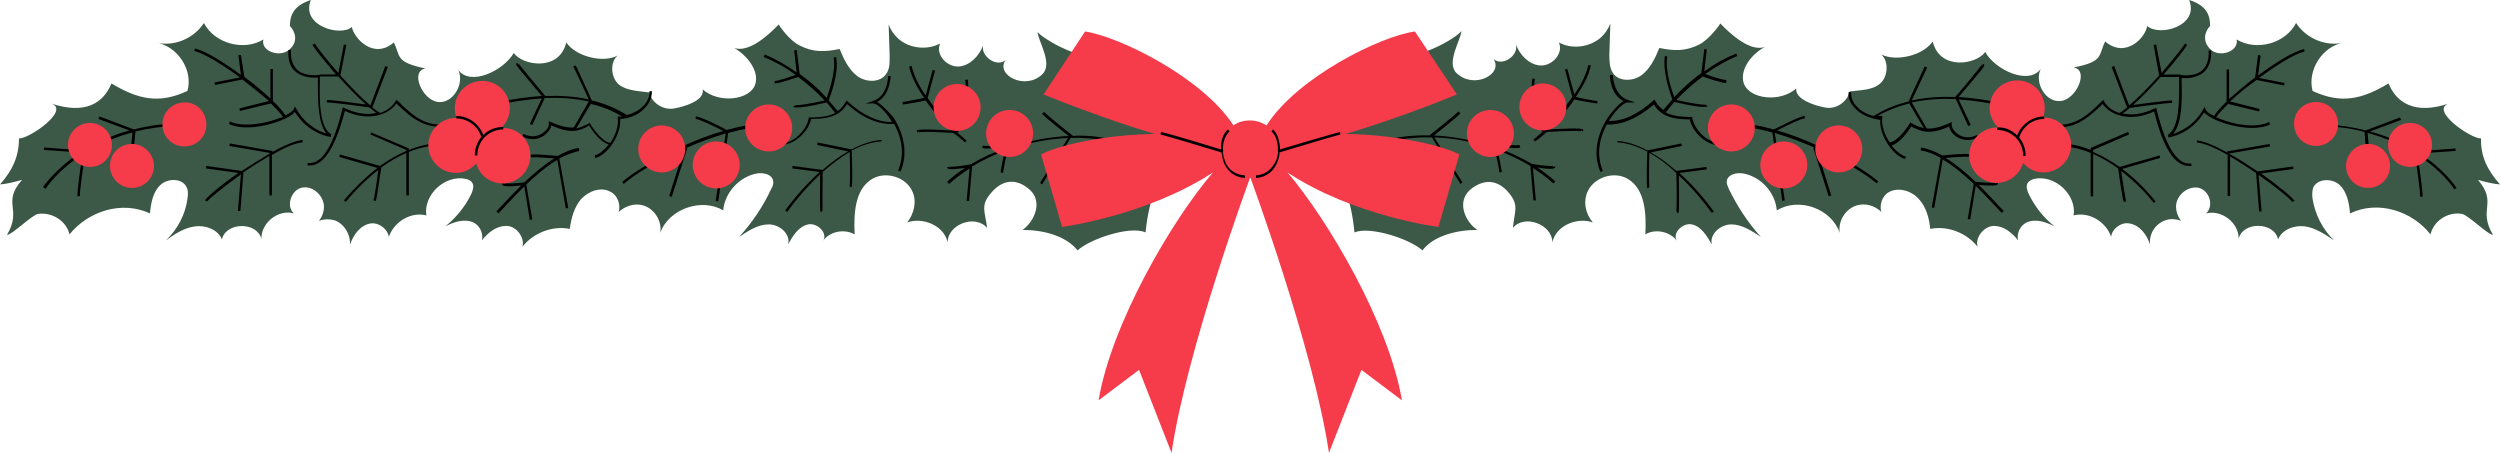 <?xml version="1.0" encoding="UTF-8" standalone="no"?><svg xmlns="http://www.w3.org/2000/svg" xmlns:xlink="http://www.w3.org/1999/xlink" fill="#000000" height="90.6" preserveAspectRatio="xMidYMid meet" version="1" viewBox="-0.1 0.0 500.2 90.6" width="500.2" zoomAndPan="magnify"><g id="change1_1"><path d="M197,8.5c-0.1,0.2-0.1,0.3-0.2,0.5C196.9,8.8,196.9,8.7,197,8.5z M241.6,27.9c-1.8,0.1-3.5,0.1-5.3,0.2 c-0.1-0.5-0.1-1-0.2-1.4c-6.3-1.7-13.9-10.9-16-15.1c-5.2,0-11.7-4-12.6-5.2c0.1,1.8,3.1,6.3,1,8.4c-3.4,3.4-9.5,0.2-7.4-2.8 c-1.8,1.6-5-0.8-4.5-2.9c-0.8,2.1-2.6,4-4.8,4.2c-2.4,0.2-4.8-2.4-3.8-4.6c-2.6,1.4-6.1,1-8.3-0.9c-0.9-0.8-1.6-1.8-2-2.9 c0.1,2,0.1,4.1,0.2,6.1c0,1.3,0.1,2.7-0.7,3.8c-1.2,1.8-4.1,1.7-5.8,0.4c-1.7-1.3-2.7-3.4-3.5-5.4c-3,0.6-5.3,0.7-8-0.7 c-2.1-1-4.1-4-4.2-4.2c-2.1,2.2-6,5.7-8.9,4.7c2.5,1.4,5.1,4.6,4.2,7.3c-1,3.1-7.2,3.9-10.5,1c0.4,2.2-3.5,3.4-5.7,3.8 c-2.2,0.4-4.5-1.1-5-3.2c-2-0.3-4.5-0.3-6.1-1.6c-1.6-1.4-1.8-4.5-0.2-5.8c-2.9,1.6-8.4,0.2-10.3-2.6c-1.4,5.9-8.8,4.6-10.5,2.1 c-2.1,3.6-8.7,6.7-11.1,3.4c1.3,2.8-1.1,6.8-4.1,6.4c-3.1-0.4-5.6-6.1-2.5-6.7c-6.1-1.3-4.9-2.4-6.3-5.2c-4.1,3.5-8-0.9-8.4-3.1 C68.1,7.4,60,5.2,62.1,0c-3.1,1-4.2,2.7-4.2,5.2c1,1,1.8,3.1-0.1,4.7c-1.8,1.7-5.8,0.4-5.2-2c-3.9,2.4-9.8,0.8-11.9-3.3 c-2,3.1-6,4.8-9.6,3.9c4.3,0.7,7.5,5.5,6.3,9.7c-5.8,2.7-10,1.6-15.2-1.5c-1.6,3.9-5.2,6.3-12.1,4c4,1.3-4.4,7.1-6.4,7 c0,3.7-1.4,6.5-3.8,9.2c1.4-0.1,2.9-0.5,4.4-0.9c-4.1,4.7,0.1,5.7-3,11c1,0,5-4,6.2-4.2c2.8-0.4,5.7,1.4,6.3,4.1 c3.8-4.7,10.5-6.8,16.1-4.2c0.2-2.1,0.6-4.3,2.1-5.7c1.5-1.4,4.5-1.4,5.3,0.6c0.3,0.7,0.2,1.4,0.1,2.2c-0.4,3.1-2,6.1-4.3,8.3 c1.8-1.3,3.6-2.5,5.8-2.8c2.1-0.3,4.6,0.6,5.4,2.6c0.8-3.5,7-3.6,7.9-0.1c-0.1-3.2,3.4-6,6.5-5.1c-1.6-1.4-0.6-4.5,1.4-5.1 c2.1-0.6,4.3,1.2,4.6,3.4c0.1,1.2-0.3,2.3-1,3.2c1-0.4,2.2-0.4,3.2-0.1c1.9,0.7,3.2,2.9,3,4.9c0.7-2,2.1-4,4.2-4.3 c1.7-0.2,3.4,1.2,3.6,2.7c1-3,4.4-5.1,7.5-4.3c-0.6-4.2,3.8-8.2,7.9-7.3c0.5,0.1,1,0.3,1.3,0.8c0.4,0.6,0.1,1.5-0.2,2.2 c-1.2,2.5-3,4.7-5.2,6.5c1.7-0.9,3.8-1.6,5.6-0.8c1.3,0.6,2.1,2.3,1.7,3.6c1.3-1.6,2.9-2.9,4.9-2.9c2.1,0,3.8,2.5,3.2,4.2 c2.2-2.8,6-4.3,9.5-3.6c0.3-2.2,0.9-4.4,2.3-6c1.5-1.6,4-2.5,5.9-1.4c1.4,0.7,2,2.6,1.6,4c1.3-1.2,3.2-1.8,4.9-1.3 c2.3,0.7,3.8,3.2,3.4,5.5c1.7-4.8,8.3-7.1,12.6-4.5c0.3-3.6,3.3-6.8,6.8-7.4c1.3-0.2,3,0.2,3.2,1.5c0.1,0.6-0.1,1.1-0.4,1.6 c-1.6,3.5-3.8,6.7-6.4,9.6c1.8-1.2,3.7-2.5,5.9-2.5s4.4,1.9,3.9,4c0.9-1.7,2.1-3.6,4-4c1.9-0.4,4.1,1.9,2.9,3.4 c1.3-2,4.3-2.6,6.4-1.4c-0.2-4.1,0-9,3.5-11.1c2.7-1.6,6.7-0.4,8,2.4c1,2,0.4,4.6-1,6.3c3.1-1.1,7.4,0.6,8.1,4 c0-3.6,5.5-5.7,7.9-2.9c-0.4-3.3-1.4-4.5,0.8-7c2.1-2.5,4.7-3,7.3-1c3.4,2.5,1.3,6.8-1,8.4c4.2,0,8.7,1.2,11,4.1 c2.5-2.3,10.5-5,13.6-3.6c1.5-14.4,7.3-14.7,14.4-14.7c0.5-0.3,0.9-0.8,1-1.4C244.8,29,243.1,27.8,241.6,27.9z M303,8.5 c0.1,0.2,0.1,0.3,0.2,0.5C303.1,8.8,303.1,8.7,303,8.5z M255.5,30.4c0.1,0.6,0.5,1.2,1,1.4c7.1,0.1,13,0.3,14.4,14.7 c3.1-1.3,11.1,1.3,13.6,3.6c2.2-2.9,6.8-4.1,11-4.1c-2.4-1.5-4.5-5.9-1-8.4c2.7-1.9,5.2-1.5,7.3,1c2.1,2.5,1.1,3.7,0.8,7 c2.3-2.8,7.9-0.7,7.9,2.9c0.7-3.4,5-5.1,8.1-4c-1.5-1.7-2-4.2-1-6.3c1.4-2.8,5.3-4,8-2.4c3.5,2.1,3.7,7,3.5,11.1 c2-1.2,5-0.6,6.4,1.4c-1.2-1.5,1-3.8,2.9-3.4c1.9,0.4,3,2.3,4,4c-0.5-2.1,1.8-4,3.9-4s4.1,1.3,5.9,2.5c-2.6-2.9-4.7-6.1-6.4-9.6 c-0.2-0.5-0.5-1.1-0.4-1.6c0.2-1.3,1.9-1.7,3.2-1.5c3.6,0.6,6.5,3.8,6.8,7.4c4.4-2.7,10.9-0.4,12.6,4.5c-0.4-2.3,1.1-4.8,3.4-5.5 c1.7-0.5,3.6,0,4.9,1.3c-0.4-1.4,0.2-3.3,1.6-4c1.9-1,4.5-0.2,5.9,1.4c1.5,1.6,2.1,3.9,2.3,6c3.5-0.7,7.3,0.8,9.5,3.6 c-0.6-1.7,1.1-4.1,3.2-4.2c2,0,3.6,1.3,4.9,2.9c-0.4-1.3,0.4-3,1.7-3.6c1.8-0.8,3.8-0.1,5.6,0.8c-2.2-1.7-4-4-5.2-6.5 c-0.3-0.7-0.6-1.5-0.2-2.2c0.3-0.4,0.8-0.7,1.3-0.8c4.1-0.9,8.5,3.1,7.9,7.3c3.1-0.8,6.5,1.3,7.5,4.3c0.1-1.5,1.9-3,3.6-2.7 c2.1,0.3,3.6,2.3,4.2,4.3c-0.3-2.1,1-4.2,3-4.9c1-0.4,2.2-0.3,3.2,0.1c-0.7-0.9-1.1-2.1-1-3.2c0.2-2.1,2.5-3.9,4.6-3.4 c2.1,0.6,3,3.6,1.4,5.1c3.1-0.8,6.6,1.9,6.5,5.1c0.8-3.5,7.1-3.5,7.9,0.1c0.8-2,3.3-2.9,5.4-2.6c2.1,0.3,4,1.6,5.8,2.8 c-2.3-2.2-3.8-5.2-4.3-8.3c-0.1-0.7-0.1-1.5,0.1-2.2c0.8-1.9,3.8-2,5.3-0.6c1.5,1.4,1.9,3.6,2.1,5.7c5.6-2.7,12.4-0.5,16.1,4.2 c0.6-2.7,3.5-4.6,6.3-4.1c1.2,0.2,5.2,4.2,6.2,4.2c-3.1-5.2,1-6.3-3-11c1.5,0.4,3,0.8,4.4,0.9c-2.4-2.7-3.9-5.5-3.8-9.2 c-2,0.1-10.4-5.7-6.4-7c-6.8,2.3-10.5-0.1-12.1-4c-5.2,3.1-9.4,4.2-15.2,1.5c-1.1-4.2,2-9,6.3-9.7c-3.6,0.9-7.6-0.8-9.6-3.9 c-2.1,4.1-7.9,5.7-11.9,3.3c0.5,2.4-3.4,3.7-5.2,2c-1.8-1.7-1.1-3.7-0.1-4.7c0-2.5-1-4.2-4.2-5.2c2.1,5.2-5.9,7.4-8.4,5.2 c-0.3,2.3-4.3,6.6-8.4,3.1c-1.4,2.8-0.2,4-6.3,5.2c3.1,0.5,0.6,6.3-2.5,6.7c-3.1,0.4-5.4-3.6-4.1-6.4c-2.4,3.3-9.1,0.2-11.1-3.4 c-1.7,2.5-9.1,3.8-10.5-2.1c-1.9,2.8-7.3,4.1-10.3,2.6c1.6,1.4,1.3,4.5-0.2,5.8c-1.6,1.4-4,1.3-6.1,1.6c-0.5,2.1-2.8,3.7-5,3.2 c-2.2-0.4-6-1.7-5.7-3.8c-3.3,2.9-9.4,2.1-10.5-1c-0.9-2.8,1.6-5.9,4.2-7.3c-2.9,1-6.8-2.5-8.9-4.7c0,0.1-2.1,3.1-4.2,4.2 c-2.8,1.4-5,1.3-8,0.7c-0.8,2-1.8,4.1-3.5,5.4c-1.7,1.3-4.6,1.4-5.8-0.4c-0.7-1.1-0.7-2.5-0.7-3.8c0.1-2,0.1-4.1,0.2-6.1 c-0.4,1.1-1.1,2.1-2,2.9c-2.3,1.9-5.7,2.3-8.3,0.9c1,2.2-1.4,4.8-3.8,4.6c-2.2-0.2-4-2.1-4.8-4.2c0.6,2.2-2.7,4.5-4.5,2.9 c2.1,3-3.9,6.2-7.4,2.8c-2.1-2.1,0.9-6.6,1-8.4c-0.8,1.2-7.3,5.2-12.6,5.2c-2.1,4.2-9.7,13.4-16,15.1c-0.1,0.5-0.1,1-0.2,1.4 c-1.7,0-3.5-0.1-5.3-0.2C256.9,27.8,255.2,29,255.5,30.4z" fill="#3c5947"/></g><g id="change2_1"><path d="M222.7,28l-0.1,0.5c-2.7-0.7-5.6-1-8.5-0.9l-5.7,9.3l-0.4-0.3l5.6-9c-4.1,0.2-8.2,1-11.9,2.3c-0.5,1.1-0.9,3.3-1.1,4.7 l-0.5-0.1c0-0.4,0.4-2.8,1-4.4c-2.4,0.9-4.7,2-6.7,3.2l-0.6,6.9l-0.5,0l0.6-6.5c-1.5,1-2.9,2-4.1,3.1l-0.4-0.4c1-1,2.2-1.9,3.6-2.8 c-1.6,0.2-3.2,0.4-3.5,0.1c-0.1-0.1-0.1-0.2-0.1-0.3l0.5,0.1c0-0.1,0-0.1-0.1-0.2c0.3,0.2,2.4-0.1,4.3-0.4c2.2-1.3,4.7-2.5,7.4-3.4 c0.1-0.2,0.2-0.3,0.3-0.4c-0.3,0-0.8,0.1-1.2,0.2c-1.5,0.3-3.3,0.6-4.2,0.3l0.2-0.5c0.8,0.3,2.6-0.1,4-0.3c1.6-0.3,1.9-0.3,2.1,0 c0.1,0.2-0.1,0.4-0.2,0.5c3.6-1.2,7.4-1.9,11.2-2.1c-1.3-1-4.5-3.6-5.3-4.4l0.4-0.4c1,1,5.3,4.4,5.8,4.8C217,27,219.9,27.3,222.7,28 z M35.4,25.1l0-0.5c-3.2,0.2-6.1,0.6-8.7,1.3l-6.9-2.6l-0.2,0.5l6.2,2.3c-3.7,1-6.7,2.5-9.2,4l-7.9-0.6l0,0.5l7.2,0.5 c-4.9,3.3-7.2,6.7-7.4,6.9L9,37.8c0.2-0.3,2.4-3.7,7.4-6.9c-0.3,1.8-1.1,7.4-1,8.4l0.5-0.1c-0.1-0.8,0.7-6.4,1.1-8.7 c2.5-1.5,5.6-3,9.4-4c-0.2,1.9-0.7,7.6-0.4,8.2l0.5-0.2c-0.1-0.4,0.1-4.5,0.5-8.2C29.5,25.7,32.3,25.3,35.4,25.1z M79.5,20.2 L79.2,20L79,20.3c-0.5,0.9-1.6,1.8-3,2.3c-0.4-0.2-1-0.6-1.6-1.1l3.1-8.1L77,13.2l-3,7.9c-1.8-1.5-4-3.8-6-6L69.2,9l-0.5-0.1 l-1.1,5.7c-2.1-2.4-4-4.7-4.7-5.9L62.4,9c0.7,1.1,2.6,3.4,4.7,5.9H64v0l-0.3,0.1c0,0-2.7,0.4-4.3-1C58.4,13,58,11.7,58.1,10l-0.5,0 c-0.1,1.9,0.3,3.4,1.4,4.3c1.5,1.3,3.7,1.3,4.5,1.2c0,0.3,0,0.5,0,0.8c0,3.8,0,8.3,1.7,10.4c-1.5-0.4-4.2-1.7-6-4.9l-0.3-0.5 l-0.2,0.5c-0.1,0.3-0.7,0.8-1.7,1.3c-0.4-0.7-1.3-1.8-2.5-2.9v-6.4h-0.5v5.9c-1.5-1.4-3.3-2.9-5.2-4.3L48.1,11L47.6,11l0.5,4 c-3.5-2.6-7.1-4.8-9.2-5.3l-0.1,0.5c2,0.5,5.6,2.7,9.1,5.3l-5.1,1l0.1,0.5l5.5-1.1c1.9,1.5,3.8,3,5.3,4.3l-5.9,1.5l0.1,0.5l6.2-1.5 c1.1,1.1,2,2,2.4,2.7c-0.2,0.1-0.4,0.2-0.6,0.2c-3.1,1.2-7.4,1.9-10,0.7l-0.2,0.5c2.7,1.3,7.2,0.6,10.4-0.7c0.7-0.3,2.2-0.9,2.8-1.7 c2.7,4.4,7,5,7.2,5l0-0.3l0.1-0.2c-2.4-1.4-2.4-6.7-2.3-10.7c0-0.3,0-0.6,0-0.9h3.7c1.8,2,3.8,4.1,5.5,5.6c-2.1-0.3-6.6-0.9-7.8-0.9 v0.5c1.3,0,7.2,0.8,8.5,1c0.5,0.4,1,0.8,1.4,1.1c-1.7,0.4-3.9,0.2-6.4-1l-0.3-0.1l-0.1,0.3c-1.8,7.5-4.2,11.2-6.9,10.8l-0.1,0.5 c0.2,0,0.3,0,0.5,0c2.8,0,5.1-3.6,7-10.9c5,2.3,8.9,0.6,10.3-1.5c3.2,3.1,5.8,5.1,10.2,4.6l-0.1-0.5C85.2,25.4,82.7,23.4,79.5,20.2z M124,23.8c0.2,3.2-2.6,7.3-5,7.8l-0.1-0.5c0.9-0.2,1.9-1.1,2.8-2.2c-1.8-0.5-3.5-3-3.9-3.8c-2.1,1.2-3.8,1.7-7.6,0 c-0.1,0.7-0.7,1.4-1.4,2c-1.3,0.9-2.9,1-4.4,0.2l0.2-0.5c1.9,0.9,3.2,0.3,3.9-0.2c0.9-0.6,1.3-1.4,1.2-1.9l0-0.5l0.4,0.2 c2,0.9,3.4,1.2,4.6,1.1l3-5.2c-2.7-0.6-5.6-0.8-8.8-0.7l-2.5,5.4l-0.5-0.2l2.4-5.1c-2.8,0.2-5.8,0.6-8.9,1.3l-0.1-0.5 c3.2-0.7,6.2-1.1,9-1.3c-5.2-6.2-5.2-6.2-5.1-6.4l0.1-0.2l0.2,0v0.3l0.2-0.1c0.2,0.3,3.3,4,5.3,6.4c3.2-0.1,6.1,0.1,8.7,0.7 c-0.5-1.1-2-4.4-3.1-6.6l0.5-0.2c2.3,4.9,3,6.5,3.2,7c2.6,0.6,4.9,1.6,7,2.9c1.4-0.3,2.6-1,3.5-2c0.8-0.9,1.1-1.9,1-2.7l0.5-0.1 c0.1,1-0.3,2.1-1.1,3.1C127.9,22.9,126,23.7,124,23.8z M123.5,23.3h0.3c0.2,0,0.4,0,0.6,0c-1.9-1.1-4-2-6.3-2.5l-2.9,4.9 c0.8-0.2,1.6-0.5,2.5-1l0.2-0.1l0.1,0.2c0,0,2.1,3.5,4,3.8c1-1.5,1.7-3.3,1.5-4.9L123.5,23.3z M115.7,29.6c-1.4,0.2-2.8,0.8-4.2,1.6 c-1.3-0.1-5-0.5-5.5-0.2l0.2,0.5c0.3-0.1,2.4,0,4.6,0.2c-2.1,1.3-4.2,3.1-6,4.8c-1.7,0.2-3.7,0.3-4,0.1c0.1,0,0.1,0.1,0.1,0.2 l-0.5-0.2c-0.1,0.1,0,0.2,0,0.4c0.1,0.1,0.3,0.5,3.8,0.1c-1.2,1.2-2.4,2.4-3.3,3.4c-0.7,0.7-1.2,1.3-1.7,1.8l0.4,0.4 c0.5-0.5,1.1-1.1,1.7-1.8c1-1.1,2.2-2.3,3.5-3.6l1.1,6.7l0.5-0.1l-1.2-7c1.9-1.8,4-3.6,6.2-4.9l1.7,9.7l0.5-0.1l-1.8-9.9 c1.3-0.7,2.7-1.2,4-1.5L115.7,29.6z M81.7,30v-0.3l-7.5-3.2L74,26.9l7.2,3.1v0.2c-1.9,0.8-3.7,1.9-5.3,3l-8-2.3l-0.1,0.5l7.6,2.2 c-3.2,2.5-5.6,5.2-6.7,6.5l0.4,0.3c1-1.3,3.4-4,6.5-6.4c-0.2,1.5-0.7,5.3-1,6.1l0.5,0.1c0.3-1,0.9-5.8,1.1-6.7 c1.5-1.1,3.2-2.1,5-2.9v8.5h0.5v-8.7c2.4-1,5-1.5,7.8-1.3l0-0.5C86.8,28.5,84.2,29,81.7,30z M60.5,28c-1.5,0.1-3.7,1.1-6.1,2.4v-0.2 l-8.5-1.5l-0.1,0.5l8.1,1.4v0.1c-1.8,1.1-3.8,2.3-5.6,3.5l-7.1-1l-0.1,0.5l6.5,0.9c-3.6,2.5-6.4,4.9-6.7,5.5l0.5,0.2 c0.2-0.5,3.1-2.8,6.7-5.4l-0.6,7.3l0.5,0l0.6-7.7c1.7-1.2,3.5-2.3,5.2-3.3v7.9h0.5V31c2.4-1.4,4.6-2.4,6.1-2.5L60.5,28z M176.4,28 c-2,0.1-4.1,0.8-6.1,1.9l-6.8-1.4l-0.1,0.5l6.2,1.3c-1.8,1-3.5,2.3-5.1,3.7l-6-0.8l-0.1,0.5l5.5,0.7c-2.6,2.4-5,5.1-6.9,7.7l0.4,0.3 c1.8-2.5,4.1-5.2,6.6-7.5c-0.1,7.3,0,7.4,0.1,7.5l0.2,0.1v-0.3l0.2-0.1c-0.1-0.4,0-4.8,0-7.7c1.7-1.5,3.6-2.9,5.4-4 c0.1,2.7,0.1,6.6,0,6.9l0.2,0.1l0.2,0.1c0.2-0.5,0.1-5.6,0-7.4c2-1,4-1.7,5.9-1.8L176.4,28z M175.4,20.4c2.6-1.4,2.7-5,2.7-5.2h-0.5 c0,0,0,4-3,5l-1.5,0.5h1.6c0.5,0,2,1.1,3.3,3.1c0.1,0.2,0.2,0.4,0.4,0.6c-2.8,0.1-6-1.4-8.9-4.1l-0.2-0.2l-0.2,0.3 c-0.4,0.7-0.9,1.4-1.6,1.8c-0.6-0.7-1.2-1.4-1.8-2.1c0.3-0.8,2.1-5.4,1.5-8.7l-0.5,0.1c0.5,2.9-1,6.9-1.4,8.1 c-1.6-1.8-3.4-3.4-5.4-4.8l-0.6-4.8l-0.5,0.1l0.5,4.4c-2.1-1.5-4.2-2.7-6.4-3.6l-0.2,0.5c2.2,0.9,4.4,2.1,6.4,3.6 c-1.2,0.4-3.5,1.2-4.2,1.2v0.5c1,0,4-1.1,4.7-1.3c1.9,1.4,3.7,3,5.3,4.7c-2.7,0.6-5.5,1.1-5.9,0.9c0,0,0,0,0.1,0.1l-0.5,0.2 c0,0.1,0.1,0.2,0.8,0.2c0.8,0,2.5-0.2,5.9-1c0.6,0.7,1.2,1.4,1.7,2.1c-1.1,0.6-2.7,0.9-5.1,0.9h-0.2l0,0.2c-0.3,2-2.8,5-5.6,5V29 c3.1,0,5.7-3.1,6.1-5.2c4.4,0,6-1.1,7.2-3c3,2.8,6.4,4.2,9.4,4c1.1,2,2.4,5.5,0.8,9.3l0.5,0.2c2-4.8-0.4-9.2-1.5-10.9 C177.4,22.1,176.3,20.9,175.4,20.4z M193,28.5l0.3-0.4c-0.5-0.4-1.2-1-1.9-1.6l0.2,0l0.1-0.2c0.1-0.3,2.5-7.6,1.8-10.4l-0.5,0.1 c0.6,2.4-1.3,8.8-1.7,10c-0.1,0-0.2,0-0.4,0c-1.8-1.7-3.8-4-5.4-6.4l1.5-5.5l-0.5-0.1l-1.4,5.1c-1.4-2-2.4-4.1-2.8-5.9l-0.5,0.1 c0.4,1.9,1.5,4.1,3,6.3c-1.7,0.3-3.9,0.8-4.3,0.8v0.5c0.5,0,3.8-0.6,4.6-0.8c1.5,2.2,3.4,4.3,5,6c-6.5-0.4-6.7-0.1-6.8,0.1l0.1,0.3 l0.2-0.2l0.2,0c0,0.1-0.1,0.1-0.1,0.2c0.4-0.2,3.7-0.1,6.9,0.1C191.5,27.2,192.3,27.9,193,28.5z M153.7,24.6 c-2.7,0.1-5.5,0.6-8.4,1.4c-0.9-0.5-5.2-2.7-6.2-2.7v0.5c0.6,0,3.4,1.3,5.5,2.4c-2.8,0.8-5.6,1.9-8.2,3.1c-1.7-0.7-4.7-2-5.2-2.3 l-0.3,0.4c0.5,0.4,3.3,1.5,4.9,2.2c-5.2,2.4-9.6,5.2-11.4,6.8l0.3,0.4c2.1-1.9,6.6-4.6,11.8-6.9c0.1,0,0.2,0.1,0.2,0.1l-2.9,9.2 l0.5,0.2l3.1-9.7l-0.2-0.1c2.5-1.1,5.2-2.1,7.9-2.9l-2,13.5l0.5,0.1l2-13.7c2.9-0.8,5.7-1.3,8.2-1.4L153.7,24.6z M285.9,27.1 c0.5-0.4,4.8-3.8,5.8-4.8l0.4,0.4c-0.8,0.8-4,3.4-5.3,4.4c3.8,0.2,7.7,0.9,11.2,2.1c-0.1-0.1-0.3-0.2-0.2-0.5c0.1-0.3,0.5-0.3,2.1,0 c1.4,0.2,3.2,0.5,4,0.3l0.2,0.5c-0.9,0.3-2.8,0-4.2-0.3c-0.4-0.1-0.9-0.1-1.2-0.2c0.1,0.1,0.2,0.3,0.3,0.4c2.7,0.9,5.2,2.1,7.4,3.4 c1.8,0.3,4,0.5,4.3,0.4c0,0-0.1,0.1-0.1,0.2l0.5-0.1c0,0.1,0,0.2-0.1,0.3c-0.3,0.3-1.9,0.2-3.5-0.1c1.3,0.9,2.5,1.8,3.6,2.8 l-0.4,0.4c-1.2-1.1-2.6-2.1-4.1-3.1l0.6,6.5l-0.5,0l-0.6-6.9c-2-1.2-4.3-2.3-6.7-3.2c0.6,1.6,0.9,4.1,1,4.4l-0.5,0.1 c-0.2-1.4-0.6-3.6-1.1-4.7c-3.7-1.3-7.8-2.2-11.9-2.3l5.6,9l-0.4,0.3l-5.7-9.3c-2.9-0.1-5.7,0.2-8.5,0.9l-0.1-0.5 C280.1,27.3,283,27,285.9,27.1z M473,26.4c0.3,3.7,0.6,7.8,0.5,8.2l0.5,0.2c0.3-0.6-0.2-6.4-0.4-8.2c3.8,1,6.9,2.5,9.4,4 c0.4,2.2,1.2,7.9,1.1,8.7l0.5,0.1c0.1-0.9-0.7-6.5-1-8.4c5,3.2,7.2,6.6,7.4,6.9l0.4-0.3c-0.2-0.3-2.4-3.7-7.4-6.9l7.2-0.5l0-0.5 l-7.9,0.6c-2.4-1.5-5.5-3-9.2-4l6.2-2.3l-0.2-0.5l-6.9,2.6c-2.6-0.7-5.5-1.1-8.7-1.3l0,0.5C467.7,25.3,470.5,25.7,473,26.4z M410.5,24.9l-0.1,0.5c4.5,0.5,7-1.5,10.2-4.6c1.4,2.1,5.3,3.8,10.3,1.5c1.8,7.3,4.1,10.9,7,10.9c0.2,0,0.3,0,0.5,0l-0.1-0.5 c-2.7,0.4-5.1-3.3-6.9-10.8l-0.1-0.3l-0.3,0.1c-2.5,1.2-4.6,1.4-6.4,1c0.4-0.3,0.9-0.6,1.4-1.1c1.3-0.2,7.2-1,8.5-1v-0.5 c-1.2,0-5.7,0.6-7.8,0.9c1.7-1.5,3.7-3.6,5.5-5.6h3.7c0,0.3,0,0.6,0,0.9c0,3.9,0.1,9.3-2.3,10.7l0.1,0.2l0,0.3c0.2,0,4.5-0.6,7.2-5 c0.6,0.7,2.1,1.4,2.8,1.7c3.2,1.3,7.7,2,10.4,0.7l-0.2-0.5c-2.6,1.3-6.9,0.6-10-0.7c-0.2-0.1-0.4-0.2-0.6-0.2 c0.4-0.7,1.3-1.6,2.4-2.7l6.2,1.5l0.1-0.5l-5.9-1.5c1.5-1.4,3.3-2.9,5.3-4.3l5.5,1.1l0.1-0.5l-5.1-1c3.4-2.5,7-4.8,9.1-5.3l-0.1-0.5 c-2.1,0.5-5.7,2.7-9.2,5.3l0.5-4l-0.5-0.1l-0.6,4.5c-1.9,1.4-3.7,3-5.2,4.3v-5.9h-0.5v6.4c-1.2,1.2-2.1,2.2-2.5,2.9 c-1.1-0.5-1.6-1-1.7-1.3l-0.2-0.5l-0.3,0.5c-1.8,3.2-4.5,4.4-6,4.9c1.8-2.1,1.8-6.7,1.7-10.4c0-0.3,0-0.6,0-0.8 c0.8,0.1,3,0.1,4.5-1.2c1-1,1.5-2.4,1.4-4.3l-0.5,0c0.1,1.7-0.3,3-1.2,3.9c-1.6,1.5-4.3,1-4.3,1l-0.3-0.1v0h-3.2 c2.2-2.5,4-4.8,4.7-5.9l-0.4-0.3c-0.7,1.1-2.6,3.4-4.7,5.9l-1.1-5.7L430.8,9l1.1,6.1c-2,2.2-4.2,4.5-6,6l-3-7.9l-0.5,0.2l3.1,8.1 c-0.6,0.5-1.1,0.9-1.6,1.1c-1.5-0.5-2.5-1.4-3-2.3l-0.2-0.3l-0.2,0.2C417.3,23.4,414.8,25.4,410.5,24.9z M370.9,21.5 c-0.9-1-1.3-2.1-1.1-3.1l0.5,0.1c-0.1,0.8,0.2,1.8,1,2.7c0.9,1,2.1,1.7,3.5,2c2.1-1.3,4.4-2.3,7-2.9c0.2-0.6,0.9-2.1,3.2-7l0.5,0.2 c-1.1,2.3-2.6,5.5-3.1,6.6c2.7-0.6,5.6-0.8,8.7-0.7c2.1-2.4,5.1-6.1,5.3-6.4l0.2,0.1v-0.3l0.2,0l0.1,0.2c0.1,0.2,0.1,0.3-5.1,6.4 c2.8,0.2,5.8,0.6,9,1.3l-0.1,0.5c-3.2-0.7-6.1-1.1-8.9-1.3l2.4,5.1l-0.5,0.2l-2.5-5.4c-3.2-0.1-6.1,0.1-8.8,0.7l3,5.2 c1.2,0.1,2.6-0.2,4.6-1.1l0.4-0.2l0,0.5c-0.1,0.5,0.4,1.3,1.2,1.9c0.6,0.5,2,1.1,3.9,0.2l0.2,0.5c-1.5,0.7-3.1,0.7-4.4-0.2 c-0.8-0.5-1.3-1.3-1.4-2c-3.8,1.7-5.5,1.1-7.6,0c-0.5,0.8-2.2,3.3-3.9,3.8c0.8,1.1,1.9,2,2.8,2.2l-0.1,0.5c-2.3-0.5-5.2-4.6-5-7.8 C374,23.7,372.1,22.9,370.9,21.5z M376.5,23.6c-0.2,1.6,0.5,3.4,1.5,4.9c1.9-0.3,3.9-3.7,4-3.8l0.1-0.2l0.2,0.1 c0.9,0.5,1.7,0.9,2.5,1l-2.9-4.9c-2.3,0.6-4.4,1.4-6.3,2.5c0.2,0,0.4,0,0.6,0h0.3L376.5,23.6z M384.2,30.1c1.3,0.2,2.6,0.7,4,1.5 l-1.8,9.9l0.5,0.1l1.7-9.7c2.2,1.3,4.3,3.1,6.2,4.9l-1.2,7l0.5,0.1l1.1-6.7c1.3,1.3,2.5,2.5,3.5,3.6c0.7,0.7,1.2,1.3,1.7,1.8 l0.4-0.4c-0.5-0.5-1.1-1.1-1.7-1.8c-0.9-1-2.1-2.2-3.3-3.4c3.4,0.3,3.7,0,3.8-0.1c0.1-0.1,0.1-0.2,0-0.4l-0.5,0.2 c0-0.1,0-0.2,0.1-0.2c-0.3,0.2-2.3,0-4-0.1c-1.8-1.7-3.9-3.5-6-4.8c2.1-0.2,4.3-0.3,4.6-0.2l0.2-0.5c-0.5-0.3-4.3,0.1-5.5,0.2 c-1.4-0.8-2.8-1.3-4.2-1.6L384.2,30.1z M410.4,28.8l0,0.5c2.8-0.2,5.4,0.3,7.8,1.3v8.7h0.5v-8.5c1.8,0.8,3.5,1.8,5,2.9 c0.1,0.9,0.8,5.7,1.1,6.7l0.5-0.1c-0.2-0.8-0.8-4.6-1-6.1c3.1,2.4,5.5,5,6.5,6.4l0.4-0.3c-1.1-1.3-3.4-4.1-6.7-6.5l7.6-2.2l-0.1-0.5 l-8,2.3c-1.6-1.1-3.4-2.2-5.3-3V30l7.2-3.1l-0.2-0.5l-7.5,3.2V30C415.8,29,413.2,28.5,410.4,28.8z M439.5,28.5 c1.5,0.2,3.7,1.1,6.1,2.5v8.2h0.5v-7.9c1.7,1,3.5,2.2,5.2,3.3l0.6,7.7l0.5,0l-0.6-7.3c3.6,2.5,6.5,4.9,6.7,5.4l0.5-0.2 c-0.3-0.6-3.2-3-6.7-5.5l6.5-0.9l-0.1-0.5l-7.1,1c-1.8-1.2-3.7-2.5-5.6-3.5v-0.1l8.1-1.4l-0.1-0.5l-8.5,1.5v0.2 c-2.4-1.3-4.6-2.3-6.1-2.4L439.5,28.5z M323.6,28.5c1.9,0.1,3.9,0.8,5.9,1.8c-0.1,1.8-0.2,6.9,0,7.4l0.2-0.1l0.2-0.1 c-0.1-0.4-0.1-4.3,0-6.9c1.9,1,3.7,2.4,5.4,4c0.1,2.9,0.1,7.3,0,7.7l0.2,0.1v0.3l0.2-0.1c0.1-0.1,0.2-0.2,0.1-7.5 c2.5,2.3,4.7,4.9,6.6,7.5l0.4-0.3c-1.9-2.6-4.3-5.4-6.9-7.7l5.5-0.7l-0.1-0.5l-6,0.8c-1.6-1.4-3.3-2.7-5.1-3.7l6.2-1.3l-0.1-0.5 l-6.8,1.4c-2-1.1-4.1-1.8-6.1-1.9L323.6,28.5z M321.6,23.5c-1.1,1.7-3.5,6.1-1.5,10.9l0.5-0.2c-1.6-3.8-0.3-7.3,0.8-9.3 c2.9,0.2,6.3-1.3,9.4-4c1.2,1.9,2.9,3,7.2,3c0.4,2.2,3,5.2,6.1,5.2v-0.5c-2.9,0-5.3-3-5.6-5l0-0.2h-0.2c-2.4,0-4-0.3-5.1-0.9 c0.5-0.7,1.1-1.4,1.7-2.1c3.4,0.8,5.1,1,5.9,1c0.7,0,0.8-0.2,0.8-0.2l-0.5-0.2c0,0,0.1-0.1,0.1-0.1c-0.4,0.2-3.2-0.3-5.9-0.9 c1.6-1.7,3.4-3.3,5.3-4.7c0.7,0.3,3.7,1.3,4.7,1.3V16c-0.7,0-3-0.7-4.2-1.2c2-1.4,4.2-2.7,6.4-3.6l-0.2-0.5 c-2.2,0.9-4.4,2.1-6.4,3.6l0.5-4.4l-0.5-0.1l-0.6,4.8c-1.9,1.4-3.7,3-5.4,4.8c-0.5-1.2-1.9-5.3-1.4-8.1l-0.5-0.1 c-0.5,3.3,1.2,7.8,1.5,8.7c-0.6,0.7-1.2,1.4-1.8,2.1c-0.7-0.5-1.2-1.1-1.6-1.8l-0.2-0.3l-0.2,0.2c-2.9,2.7-6.1,4.2-8.9,4.1 c0.1-0.2,0.2-0.4,0.4-0.6c1.3-2,2.8-3.1,3.3-3.1h1.6l-1.5-0.5c-2.9-1-3-4.9-3-5H322c0,0.2,0,3.8,2.7,5.2 C323.7,20.9,322.6,22.1,321.6,23.5z M309.4,26.4c3.2-0.2,6.6-0.3,6.9-0.1c0,0-0.1-0.1-0.1-0.2l0.2,0l0.2,0.2l0.1-0.3 c-0.1-0.2-0.2-0.5-6.8-0.1c1.7-1.7,3.5-3.8,5-6c0.8,0.2,4.1,0.8,4.6,0.8v-0.5c-0.4,0-2.6-0.4-4.3-0.8c1.4-2.1,2.6-4.3,3-6.3 l-0.5-0.1c-0.4,1.8-1.4,3.9-2.8,5.9l-1.4-5.1l-0.5,0.1l1.5,5.5c-1.7,2.4-3.7,4.6-5.4,6.4c-0.1,0-0.2,0-0.4,0 c-0.4-1.2-2.3-7.5-1.7-10l-0.5-0.1c-0.7,2.8,1.7,10.1,1.8,10.4l0.1,0.2l0.2,0c-0.7,0.6-1.3,1.2-1.9,1.6l0.3,0.4 C307.7,27.9,308.5,27.2,309.4,26.4z M346.3,25.1c2.5,0.1,5.3,0.6,8.2,1.4l2,13.7l0.5-0.1l-2-13.5c2.7,0.8,5.3,1.8,7.9,2.9l-0.2,0.1 l3.1,9.7l0.5-0.2l-2.9-9.2c0.1,0,0.1-0.1,0.2-0.1c5.2,2.3,9.7,5.1,11.8,6.9l0.3-0.4c-1.8-1.6-6.2-4.4-11.4-6.8 c1.6-0.7,4.4-1.8,4.9-2.2l-0.3-0.4c-0.5,0.4-3.5,1.6-5.2,2.3c-2.6-1.2-5.4-2.3-8.2-3.1c2.1-1.1,4.8-2.4,5.5-2.4v-0.5 c-1,0-5.3,2.3-6.2,2.7c-2.9-0.8-5.7-1.3-8.4-1.4L346.3,25.1z" fill="inherit"/></g><g id="change3_1"><path d="M100.6,25.6c-0.1,0-0.3,0-0.4,0c1.3-1.3,2-3.1,1.6-5c-0.6-3-3.5-4.9-6.5-4.3c-3,0.6-4.9,3.5-4.3,6.5 c0.1,0.3,0.1,0.5,0.2,0.8c0,0-0.1,0-0.1,0c-3,0-5.5,2.5-5.5,5.5c0,3,2.5,5.5,5.5,5.5c1.7,0,3.1-0.8,4.1-1.9c0.6,2.3,2.7,4,5.3,4 c3,0,5.5-2.5,5.5-5.5C106.1,28.1,103.6,25.6,100.6,25.6z M96.4,27.6c0-0.1-0.1-0.2-0.1-0.4c0.2,0,0.3,0,0.5,0 C96.7,27.3,96.6,27.4,96.4,27.6z M255.8,29.8c0,3.2-2.6,5.8-5.8,5.8c0,0-12.6,34-15.7,55l-6.5-16.6l-8.1,6.1 c2.6-15.4,14.7-36.1,22.9-45.6c-13.3,8.7-30.2,10.9-30.2,10.9l-4.2-14.5c3.8-2,13.4-4,22.8-4.1c-10.6-3.1-22.3-7.9-22.3-7.9L217,6.3 c6.8,1,23.5,9.2,29.7,18.8c0.9-0.7,2.1-1,3.3-1C253.2,24.1,255.8,26.7,255.8,29.8z M22.3,29c0,2.5-2,4.4-4.4,4.4s-4.4-2-4.4-4.4 c0-2.5,2-4.4,4.4-4.4S22.3,26.6,22.3,29z M30.7,33.2c0,2.5-2,4.4-4.4,4.4s-4.4-2-4.4-4.4c0-2.5,2-4.4,4.4-4.4S30.7,30.8,30.7,33.2z M41.2,24.9c0,2.5-2,4.4-4.4,4.4c-2.5,0-4.4-2-4.4-4.4c0-2.5,2-4.4,4.4-4.4C39.2,20.4,41.2,22.4,41.2,24.9z M137,29.8 c0,2.6-2.1,4.7-4.7,4.7c-2.6,0-4.7-2.1-4.7-4.7s2.1-4.7,4.7-4.7C134.9,25.1,137,27.2,137,29.8z M147.9,33c0,2.6-2.1,4.7-4.7,4.7 s-4.7-2.1-4.7-4.7c0-2.6,2.1-4.7,4.7-4.7S147.9,30.4,147.9,33z M158.4,25.6c0,2.6-2.1,4.7-4.7,4.7s-4.7-2.1-4.7-4.7s2.1-4.7,4.7-4.7 S158.4,23,158.4,25.6z M206.6,26.7c0,2.6-2.1,4.7-4.7,4.7c-2.6,0-4.7-2.1-4.7-4.7s2.1-4.7,4.7-4.7C204.5,22,206.6,24.1,206.6,26.7z M196.1,21.5c0,2.6-2.1,4.7-4.7,4.7s-4.7-2.1-4.7-4.7s2.1-4.7,4.7-4.7S196.1,18.9,196.1,21.5z M393.9,31.1c0,3,2.5,5.5,5.5,5.5 c2.5,0,4.6-1.7,5.3-4c1,1.2,2.5,1.9,4.1,1.9c3,0,5.5-2.5,5.5-5.5c0-3-2.5-5.5-5.5-5.5c0,0-0.1,0-0.1,0c0.1-0.2,0.2-0.5,0.2-0.8 c0.6-3-1.3-5.9-4.3-6.5c-3-0.6-5.9,1.3-6.5,4.3c-0.4,1.9,0.3,3.8,1.6,5c-0.1,0-0.3,0-0.4,0C396.4,25.6,393.9,28.1,393.9,31.1z M403.2,27.2c0.2,0,0.3,0,0.5,0c0,0.1-0.1,0.2-0.1,0.4C403.4,27.4,403.3,27.3,403.2,27.2z M250,24.1c1.2,0,2.4,0.4,3.3,1 c6.2-9.7,22.9-17.9,29.7-18.8l8.4,12.6c0,0-11.6,4.8-22.3,7.9c9.3,0.1,19,2.1,22.8,4.1l-4.2,14.5c0,0-16.9-2.1-30.2-10.9 c8.1,9.5,20.3,30.2,22.9,45.6l-8.1-6.1l-6.5,16.6c-3.1-20.9-15.7-55-15.7-55c-3.2,0-5.8-2.6-5.8-5.8C244.2,26.7,246.8,24.1,250,24.1 z M482.1,24.6c2.5,0,4.4,2,4.4,4.4c0,2.5-2,4.4-4.4,4.4c-2.5,0-4.4-2-4.4-4.4C477.7,26.6,479.6,24.6,482.1,24.6z M473.7,28.8 c2.5,0,4.4,2,4.4,4.4c0,2.5-2,4.4-4.4,4.4c-2.5,0-4.4-2-4.4-4.4C469.3,30.8,471.3,28.8,473.7,28.8z M463.3,20.4c2.5,0,4.4,2,4.4,4.4 c0,2.5-2,4.4-4.4,4.4c-2.5,0-4.4-2-4.4-4.4C458.8,22.4,460.8,20.4,463.3,20.4z M367.8,25.1c2.6,0,4.7,2.1,4.7,4.7s-2.1,4.7-4.7,4.7 c-2.6,0-4.7-2.1-4.7-4.7S365.1,25.1,367.8,25.1z M356.8,28.3c2.6,0,4.7,2.1,4.7,4.7c0,2.6-2.1,4.7-4.7,4.7c-2.6,0-4.7-2.1-4.7-4.7 C352.1,30.4,354.2,28.3,356.8,28.3z M346.3,20.9c2.6,0,4.7,2.1,4.7,4.7s-2.1,4.7-4.7,4.7c-2.6,0-4.7-2.1-4.7-4.7 S343.7,20.9,346.3,20.9z M298.1,22c2.6,0,4.7,2.1,4.7,4.7s-2.1,4.7-4.7,4.7c-2.6,0-4.7-2.1-4.7-4.7S295.5,22,298.1,22z M308.6,16.7 c2.6,0,4.7,2.1,4.7,4.7s-2.1,4.7-4.7,4.7c-2.6,0-4.7-2.1-4.7-4.7S306,16.7,308.6,16.7z" fill="#f63b4b"/></g><g id="change2_2"><path d="M100.6,25.4v0.5c-2.9,0-5.2,2.3-5.2,5.2h-0.5c0-1.4,0.5-2.7,1.3-3.7c-0.7-2.2-2.7-3.7-5-3.7v-0.5c2.4,0,4.5,1.5,5.4,3.8 C97.6,26,99,25.4,100.6,25.4z M244.9,31.9c-0.2-0.5-0.3-1-0.3-1.6l0.1-0.2c0,0,0,0-0.1,0c-0.1-1.5,0.4-3,1.3-3.8l-0.3-0.4 c-1,0.8-1.5,2.4-1.4,4c-2-0.6-8.7-2.7-12-3.5l-0.1,0.5c3.4,0.9,10.4,3.1,12.2,3.6c0.1,0.5,0.2,1.1,0.3,1.6c0.7,2.1,2.3,3.4,4.4,3.5 l0-0.5C246.3,34.9,245.2,33.1,244.9,31.9z M403.5,27.1c0.8-2.2,3-3.8,5.4-3.8v0.5c-2.3,0-4.3,1.5-5,3.7c0.8,1,1.3,2.3,1.3,3.7h-0.5 c0-2.9-2.3-5.2-5.2-5.2v-0.5C401,25.4,402.4,26,403.5,27.1z M251.2,35.1l0,0.5c2.1-0.1,3.7-1.4,4.4-3.5c0.2-0.5,0.3-1,0.3-1.6 c1.8-0.5,8.8-2.7,12.2-3.6l-0.1-0.5c-3.3,0.9-10,2.9-12,3.5c0-1.6-0.5-3.2-1.4-4l-0.3,0.4c0.9,0.8,1.3,2.2,1.3,3.8c0,0-0.1,0-0.1,0 l0.1,0.2c0,0.5-0.1,1.1-0.3,1.6C254.8,33.1,253.7,34.9,251.2,35.1z" fill="inherit"/></g></svg>